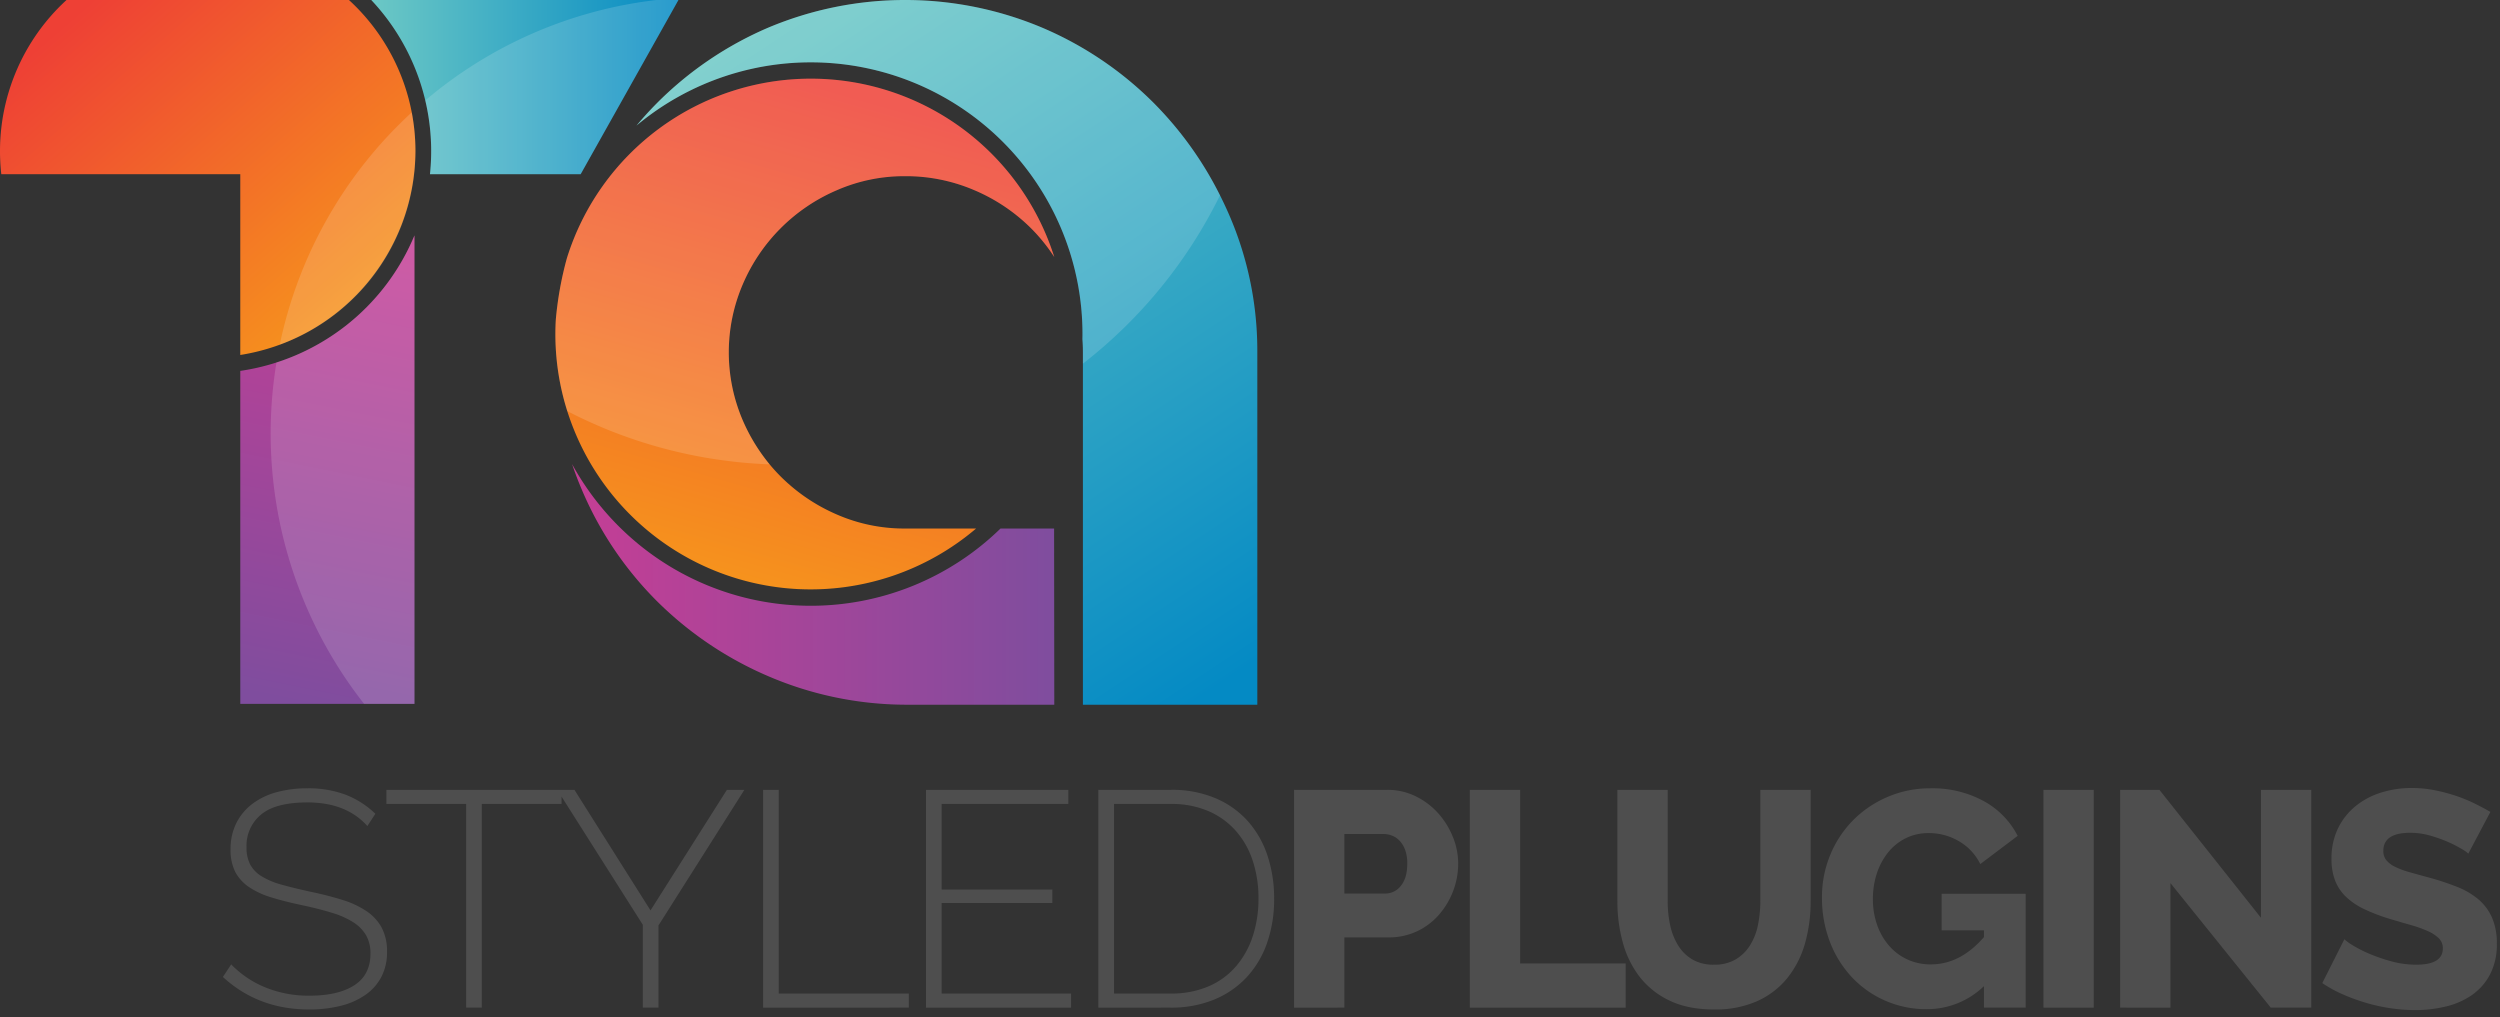<svg xmlns="http://www.w3.org/2000/svg" xmlns:xlink="http://www.w3.org/1999/xlink" width="978" height="398" viewBox="0 0 978 398"><rect x="0" y="0" width="978" height="398" fill="#333333" stroke="none"/><linearGradient id="b" x2="1" y1=".5" y2=".5" gradientUnits="objectBoundingBox"><stop offset="0" stop-color="#6cc8c5"/><stop offset="1" stop-color="#048ac4"/></linearGradient><linearGradient id="a" x1=".958" x2=".197" y1=".773" y2=".024" gradientUnits="objectBoundingBox"><stop offset="0" stop-color="#f6931d"/><stop offset="1" stop-color="#ee4035"/></linearGradient><linearGradient id="c" x1=".549" x2=".472" y1="-.004" y2="1.009" gradientUnits="objectBoundingBox"><stop offset="0" stop-color="#c53e95"/><stop offset="1" stop-color="#7f4d9e"/></linearGradient><linearGradient id="e" x1=".337" x2=".599" y1=".976" y2=".035" xlink:href="#a"/><linearGradient id="f" x1=".32" x2=".912" y1="-.032" y2=".991" xlink:href="#b"/><linearGradient id="g" x1="0" x2="1" y1=".5" y2=".5" xlink:href="#c"/><clipPath id="d"><path d="M0 0h978v398H0z"/></clipPath><g clip-path="url(#d)"><path fill="#4e4e4e" d="M143.72 323.146q-8.28-9.24-23.4-9.24-12.48 0-18.18 4.74a15.759 15.759 0 0 0-5.7 12.78 14.3 14.3 0 0 0 1.44 6.78 12.39 12.39 0 0 0 4.5 4.62 29.838 29.838 0 0 0 7.74 3.24q4.68 1.32 11.28 2.76 6.84 1.44 12.42 3.18a35.918 35.918 0 0 1 9.48 4.38 18.516 18.516 0 0 1 6 6.48 19.544 19.544 0 0 1 2.1 9.48 20.764 20.764 0 0 1-2.22 9.84 19.78 19.78 0 0 1-6.24 7.02 29.306 29.306 0 0 1-9.6 4.26 49.716 49.716 0 0 1-12.42 1.44q-19.92 0-33.72-12.72l3.24-4.92a39.1 39.1 0 0 0 13.2 8.94 44.559 44.559 0 0 0 17.52 3.3q11.16 0 17.46-4.08t6.3-12.36a14.178 14.178 0 0 0-1.68-7.14 15.1 15.1 0 0 0-4.98-5.1 33.157 33.157 0 0 0-8.34-3.72q-5.04-1.56-11.76-3-6.84-1.44-12.06-3.06a31.816 31.816 0 0 1-8.76-4.08 16.381 16.381 0 0 1-5.34-5.94 18.968 18.968 0 0 1-1.8-8.76 22.512 22.512 0 0 1 2.22-10.2 21.544 21.544 0 0 1 6.18-7.5 27.589 27.589 0 0 1 9.48-4.62 44.942 44.942 0 0 1 12.24-1.56 41.378 41.378 0 0 1 14.76 2.46 34.834 34.834 0 0 1 11.76 7.5zm75.96-8.64h-31.2v79.68h-6.12v-79.68h-31.2v-5.52h68.52zm5.04-5.52l29.76 47.16 29.88-47.16h6.84l-33.6 53.04v32.16h-6.12v-32.4l-33.48-52.8zm73.8 85.2v-85.2h6.12v79.68h50.88v5.52zm120.48-5.52v5.52h-56.76v-85.2h55.68v5.52h-49.56v33.48h43.32v5.28h-43.32v35.4zm10.68 5.52v-85.2H458a43.53 43.53 0 0 1 17.7 3.36 35.643 35.643 0 0 1 12.66 9.12 38.193 38.193 0 0 1 7.56 13.5 52.975 52.975 0 0 1 2.52 16.5 51.787 51.787 0 0 1-2.82 17.58 37.887 37.887 0 0 1-8.1 13.44 36.131 36.131 0 0 1-12.78 8.64 43.939 43.939 0 0 1-16.74 3.06zm62.64-42.72a46.241 46.241 0 0 0-2.28-14.82 33.34 33.34 0 0 0-6.66-11.7 30.325 30.325 0 0 0-10.74-7.68 36.48 36.48 0 0 0-14.64-2.76h-22.2v74.16H458a36.549 36.549 0 0 0 14.82-2.82 29.586 29.586 0 0 0 10.74-7.86 34.37 34.37 0 0 0 6.54-11.82 46.982 46.982 0 0 0 2.22-14.7zm13.92 42.72v-85.2h36.36a24.977 24.977 0 0 1 11.22 2.52 28.735 28.735 0 0 1 8.76 6.6 31.514 31.514 0 0 1 5.76 9.24 27.484 27.484 0 0 1 2.1 10.44 29.888 29.888 0 0 1-1.98 10.8 30.833 30.833 0 0 1-5.52 9.24 26.031 26.031 0 0 1-8.58 6.48 25.625 25.625 0 0 1-11.16 2.4h-17.28v27.48zm19.68-44.64H542a7.609 7.609 0 0 0 6-3q2.52-3 2.52-8.76a15.227 15.227 0 0 0-.78-5.16 10.559 10.559 0 0 0-2.1-3.6 8.033 8.033 0 0 0-3-2.1 9.13 9.13 0 0 0-3.36-.66h-15.36zm49.08 44.64v-85.2h19.68v67.92h41.28v17.28zm95.52-16.8a16.21 16.21 0 0 0 8.52-2.1 16.722 16.722 0 0 0 5.64-5.58 23.862 23.862 0 0 0 3.06-7.98 46.692 46.692 0 0 0 .9-9.18v-43.56h19.68v43.56a59.4 59.4 0 0 1-2.22 16.56 38.14 38.14 0 0 1-6.84 13.44 32.031 32.031 0 0 1-11.76 9.06 40.183 40.183 0 0 1-16.98 3.3q-10.2 0-17.4-3.48a32.228 32.228 0 0 1-11.7-9.3 38.331 38.331 0 0 1-6.6-13.5 60.7 60.7 0 0 1-2.1-16.08v-43.56h19.68v43.56a44.2 44.2 0 0 0 .96 9.36 24.841 24.841 0 0 0 3.12 7.92 16.367 16.367 0 0 0 5.58 5.52 16.259 16.259 0 0 0 8.46 2.04zm105.6 8.4a32.043 32.043 0 0 1-22.44 9 39.877 39.877 0 0 1-15.84-3.18 39.622 39.622 0 0 1-13.02-8.94 42.158 42.158 0 0 1-8.82-13.86 47.566 47.566 0 0 1-3.24-17.82 42.737 42.737 0 0 1 3.24-16.56 41.914 41.914 0 0 1 8.94-13.56 42.33 42.33 0 0 1 13.5-9.12 42.008 42.008 0 0 1 16.8-3.36 41.743 41.743 0 0 1 20.76 4.98 32.362 32.362 0 0 1 13.32 13.62l-14.64 11.04a20.952 20.952 0 0 0-8.34-8.94 23.082 23.082 0 0 0-11.82-3.18 19.957 19.957 0 0 0-8.94 1.98 20.465 20.465 0 0 0-6.9 5.52 25.826 25.826 0 0 0-4.44 8.22 31.684 31.684 0 0 0-1.56 10.08 29.983 29.983 0 0 0 1.68 10.2 24.884 24.884 0 0 0 4.68 8.1 21.333 21.333 0 0 0 7.14 5.34 21.556 21.556 0 0 0 9.18 1.92q11.52 0 20.76-10.68v-2.64h-16.56v-14.28h32.88v44.52h-16.32zm23.28 8.4v-85.2h19.68v85.2zm49.68-48.72v48.72H829.4v-85.2h15.36l39.72 50.04v-50.04h19.68v85.2h-15.84zm116.52-11.52a11.961 11.961 0 0 0-2.52-1.8 47.521 47.521 0 0 0-5.4-2.76 52.281 52.281 0 0 0-7.08-2.52 28.252 28.252 0 0 0-7.68-1.08q-10.56 0-10.56 7.08a5.619 5.619 0 0 0 1.14 3.6 10.068 10.068 0 0 0 3.36 2.58 31.034 31.034 0 0 0 5.58 2.1q3.36.96 7.8 2.16a101.994 101.994 0 0 1 11.04 3.66 29.652 29.652 0 0 1 8.34 4.92 19.93 19.93 0 0 1 5.28 7.14 24.785 24.785 0 0 1 1.86 10.08 25.263 25.263 0 0 1-2.7 12.18 22.761 22.761 0 0 1-7.14 8.04 30.174 30.174 0 0 1-10.2 4.44 50.813 50.813 0 0 1-11.88 1.38 66.269 66.269 0 0 1-9.6-.72 69.457 69.457 0 0 1-9.6-2.1 76.273 76.273 0 0 1-9.06-3.3 50.68 50.68 0 0 1-8.1-4.44l8.64-17.16a16.854 16.854 0 0 0 3.12 2.28 46.744 46.744 0 0 0 6.54 3.36 66.79 66.79 0 0 0 8.7 3 36.5 36.5 0 0 0 9.72 1.32q10.44 0 10.44-6.36a5.365 5.365 0 0 0-1.56-3.96 14.686 14.686 0 0 0-4.32-2.82 46.886 46.886 0 0 0-6.54-2.34q-3.78-1.08-8.22-2.4a71.041 71.041 0 0 1-10.2-3.9 26.947 26.947 0 0 1-7.14-4.86 17.657 17.657 0 0 1-4.2-6.36 23.4 23.4 0 0 1-1.38-8.4 26.747 26.747 0 0 1 2.52-11.88 25.644 25.644 0 0 1 6.84-8.7 29.77 29.77 0 0 1 10.02-5.34 39.816 39.816 0 0 1 12.06-1.8 45.788 45.788 0 0 1 8.76.84 65.988 65.988 0 0 1 8.28 2.16 59.141 59.141 0 0 1 7.38 3q3.42 1.68 6.3 3.36z"/><path fill="url(#b)" d="M2220.1 1250.06l-38.252 68.147H2122.9a86.26 86.26 0 0 0-22.978-68.147z" transform="translate(-1954.694 -1250.06)"/><path fill="url(#a)" d="M2142.417 1309.2a81.124 81.124 0 0 1-68.523 79.727v-70.724h-93.487a80.162 80.162 0 0 1 25.514-68.147H2116.4a80.164 80.164 0 0 1 26.018 59.144z" transform="translate(-1979.897 -1250.06)"/><path fill="url(#c)" d="M2125.728 1326.16v183.271h-68.146v-130.257a87.471 87.471 0 0 0 68.146-53.014z" transform="translate(-1963.584 -1234.08)"/><g fill="#fff"><path d="M161.074 43.956a80.521 80.521 0 0 1-51.63 90.9 170.614 170.614 0 0 1 51.63-90.9z" opacity=".15"/><path d="M162.144 92.08v183.271h-19.711a171.262 171.262 0 01-34.281-133.543 87.62 87.62 0 0053.992-49.728zM265.404 0l-38.252 68.147h-58.945a87.149 87.149 0 00.467-9 86.271 86.271 0 00-2.308-19.858A170.113 170.113 0 01256.777.003z" opacity=".15"/></g><path fill="url(#e)" d="M424.728 668.7a67.457 67.457 0 0 0 0 53.415 71.619 71.619 0 0 0 10.459 17.1q2.066 2.494 4.359 4.786a70.644 70.644 0 0 0 21.88 14.817 65.763 65.763 0 0 0 26.708 5.513h27.833a99.865 99.865 0 0 1-164.587-76.077c0-1.855.058-3.7.157-5.526a134.881 134.881 0 0 1 4.337-24.126 99.917 99.917 0 0 1 190.677-.474 69.005 69.005 0 0 0-9.135-11.3 70.328 70.328 0 0 0-22.057-14.818 67.892 67.892 0 0 0-27.224-5.516 65.821 65.821 0 0 0-26.708 5.516 69.921 69.921 0 0 0-36.7 36.7z" transform="translate(-134.114 -557.572)"/><path fill="url(#f)" d="M660.684 661.742v137.841h-68.23V661.742q0-2.6-.189-5.151c.013-.669.026-1.339.026-2.008a106.3 106.3 0 0 0-174.479-81.546q3.738-4.478 7.854-8.645a138.273 138.273 0 0 1 43.592-29.639 138.142 138.142 0 0 1 107.344 0 137.811 137.811 0 0 1 43.764 29.639 139.985 139.985 0 0 1 25.724 35.914q1.975 3.925 3.742 8.02a133.427 133.427 0 0 1 10.852 53.416z" transform="translate(-168.822 -523.901)"/><path fill="#fff" d="M412.436 100.556a69.005 69.005 0 0 0-9.135-11.3 70.328 70.328 0 0 0-22.057-14.818 67.892 67.892 0 0 0-27.224-5.516 65.821 65.821 0 0 0-26.708 5.516 69.921 69.921 0 0 0-36.7 36.7 67.457 67.457 0 0 0 0 53.415 71.619 71.619 0 0 0 10.459 17.1 187.054 187.054 0 0 1-79.154-20.825 99.48 99.48 0 0 1-4.651-30.148c0-1.855.058-3.7.157-5.526a134.881 134.881 0 0 1 4.337-24.126 99.917 99.917 0 0 1 190.677-.474z" opacity=".15"/><path fill="#fff" d="M477.268 76.405a188.823 188.823 0 0 1-53.636 65.862v-4.427q0-2.6-.189-5.151c.013-.669.026-1.339.026-2.008A106.3 106.3 0 0 0 248.99 49.135q3.738-4.478 7.854-8.645a138.273 138.273 0 0 1 43.592-29.639 138.142 138.142 0 0 1 107.344 0 137.811 137.811 0 0 1 43.764 29.639 139.985 139.985 0 0 1 25.724 35.915z" opacity=".15"/><path fill="url(#g)" d="M532.65 929.289a106.279 106.279 0 0 1-149.381-.919 106.729 106.729 0 0 1-18.219-24.294q1.677 5.007 3.758 9.878a137.246 137.246 0 0 0 29.292 43.593 139.7 139.7 0 0 0 43.592 29.463 137.153 137.153 0 0 0 53.586 11.2h58.415l-.073-68.921z" transform="translate(-141.256 -722.528)"/></g></svg>